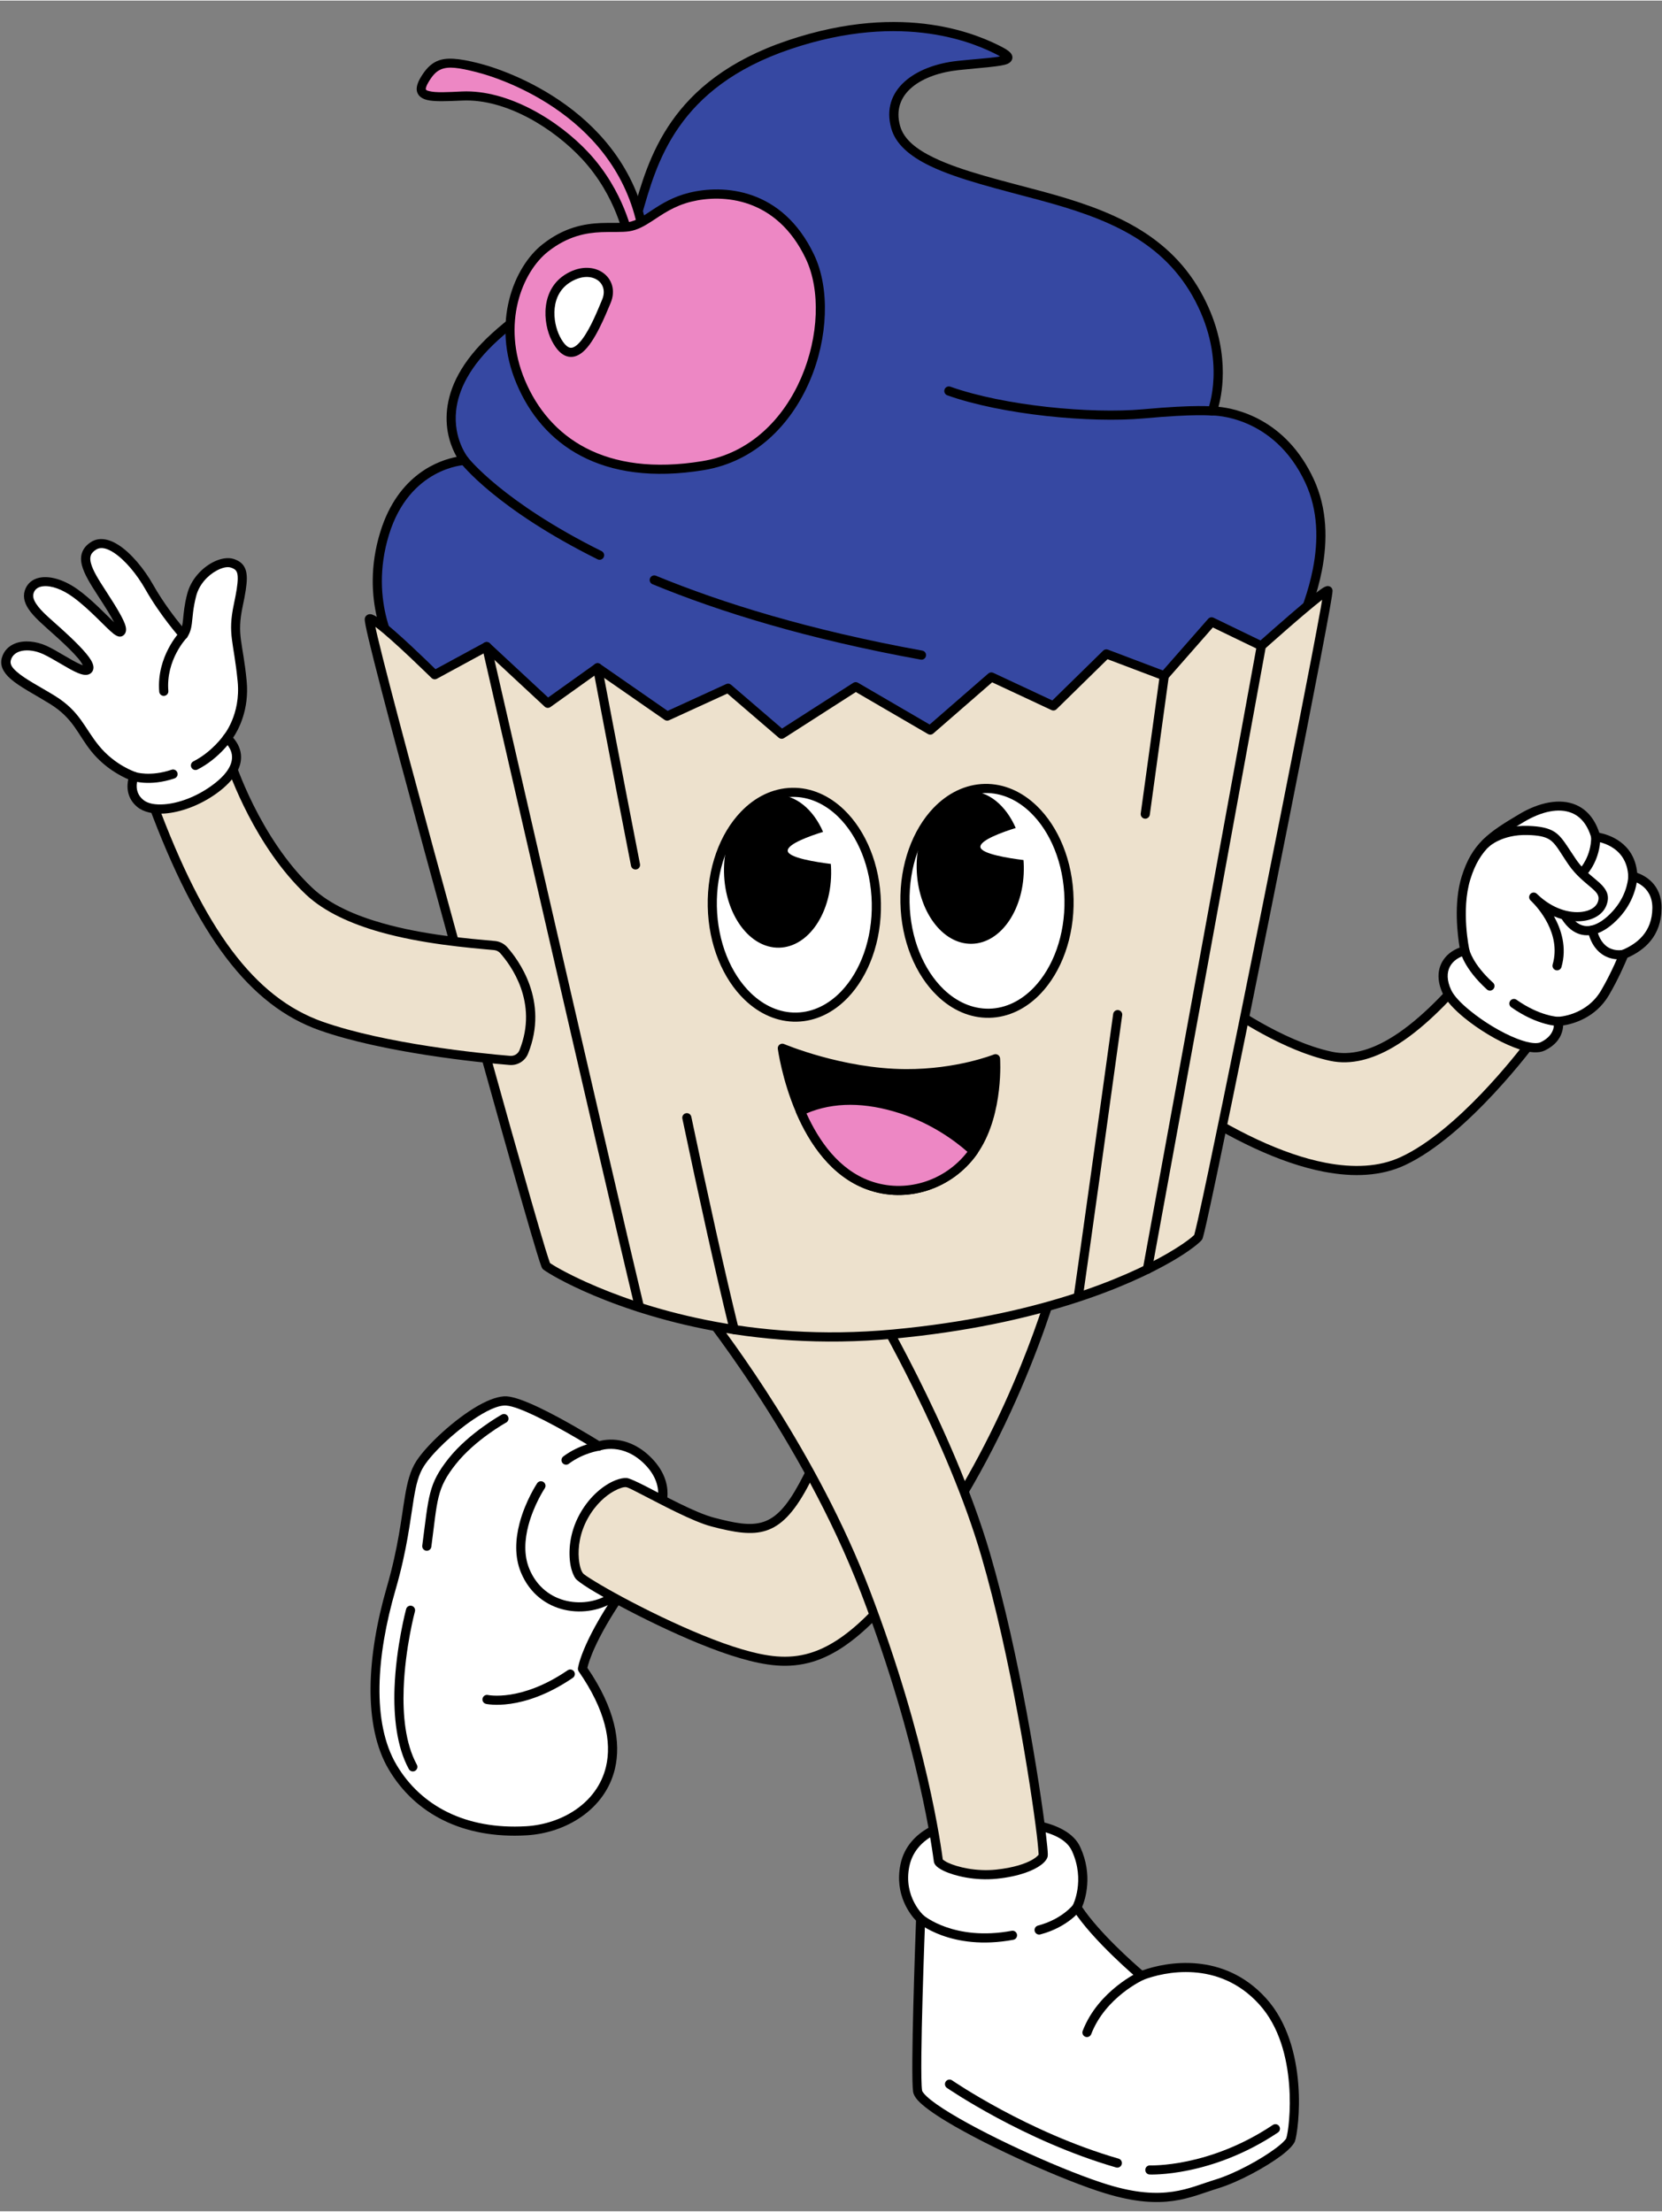 <?xml version="1.0" encoding="UTF-8" standalone="no"?><svg xmlns="http://www.w3.org/2000/svg" xmlns:xlink="http://www.w3.org/1999/xlink" fill="#000000" height="507" preserveAspectRatio="xMidYMid meet" version="1" viewBox="-0.3 -4.9 381.2 507.0" width="381" zoomAndPan="magnify"><rect x="-0.3" y="-4.9" width="381.2" height="507.0" fill="#808080" stroke="none"/><g id="change1_1"><path clip-rule="evenodd" d="M217.52,413.37c0,0-8.68,1.64-10.28,9.4 c-1.58,7.66,3.61,12.27,3.61,12.27s-1.35,35.08-0.7,39.53c0.65,4.45,30.06,18.37,43.35,22.43s18.89,0.8,25.35-1.18 c6.46-1.98,16.09-7.9,16.87-10.14c0.77-2.23,3.24-21.11-6.46-31.77c-9.7-10.66-22.8-7.77-27.77-5.83c0,0-10.33-8.67-14.79-15.66 c0,0,3.18-6.06-0.18-13.4C243.15,411.69,226.18,412.39,217.52,413.37z" fill="#ffffff" fill-rule="evenodd"/></g><g id="change2_1"><path clip-rule="evenodd" d="M217.68,414.41L217.68,414.41c-0.61,0.12-8,1.76-9.41,8.58 c-1.45,7.03,3.28,11.27,3.28,11.27c0.24,0.21,0.36,0.51,0.35,0.82c0,0-1.36,34.91-0.71,39.33c0.02,0.13,0.11,0.27,0.23,0.44 c0.2,0.28,0.49,0.59,0.84,0.92c1.2,1.12,3.15,2.47,5.57,3.93c9.64,5.84,26.73,13.46,35.97,16.29c12.97,3.97,18.43,0.75,24.74-1.18 c4.42-1.36,10.36-4.6,13.78-7.17c0.84-0.63,1.52-1.21,1.98-1.72c0.21-0.23,0.37-0.42,0.43-0.59c0.37-1.08,1.13-6.18,0.64-12.3 c-0.48-6.12-2.2-13.27-6.89-18.42c-9.3-10.22-21.85-7.42-26.61-5.56c-0.36,0.14-0.76,0.07-1.06-0.17c0,0-10.48-8.81-15-15.9 c-0.2-0.32-0.22-0.72-0.05-1.05c0,0,2.93-5.65-0.2-12.47c-1.23-2.67-4.5-4.07-8.42-4.85C230.82,413.35,222.79,413.83,217.68,414.41z M217.4,412.33c5.28-0.6,13.6-1.08,20.16,0.22c4.68,0.93,8.45,2.83,9.91,6.03c2.96,6.45,1.15,11.99,0.42,13.74 c3.95,5.91,11.82,12.85,13.81,14.56c5.56-2,18.59-4.39,28.34,6.32c5.01,5.51,6.91,13.13,7.43,19.67c0.52,6.54-0.35,12-0.75,13.15 c-0.27,0.77-1.39,1.99-3.12,3.29c-3.58,2.69-9.8,6.08-14.42,7.5c-6.62,2.03-12.35,5.34-25.97,1.18 c-9.37-2.86-26.68-10.59-36.45-16.5c-3.02-1.83-5.34-3.51-6.53-4.81c-0.67-0.74-1.02-1.42-1.1-1.97c-0.61-4.17,0.52-35.1,0.67-39.26 c-1.23-1.28-5.01-5.92-3.57-12.9c1.74-8.42,11.11-10.22,11.11-10.22C217.35,412.34,217.38,412.33,217.4,412.33z" fill-rule="evenodd"/></g><g id="change2_2"><path clip-rule="evenodd" d="M261.05,447.13c0.53-0.24,1.15-0.01,1.39,0.52c0.24,0.53,0.01,1.15-0.52,1.39 c0,0-8.65,3.92-11.94,12.44c-0.21,0.54-0.82,0.81-1.35,0.6c-0.54-0.21-0.81-0.82-0.6-1.36 C251.61,451.42,261.05,447.13,261.05,447.13z" fill-rule="evenodd"/></g><g id="change2_3"><path clip-rule="evenodd" d="M216.89,473.81c-0.48-0.33-0.6-0.98-0.27-1.46c0.33-0.48,0.98-0.6,1.46-0.27 c0,0,17.32,11.93,38.18,17.95c0.56,0.16,0.88,0.74,0.72,1.3c-0.16,0.56-0.74,0.88-1.3,0.72 C234.49,485.93,216.89,473.81,216.89,473.81z" fill-rule="evenodd"/></g><g id="change2_4"><path clip-rule="evenodd" d="M263.39,493.67c-0.58-0.02-1.03-0.51-1-1.09c0.02-0.58,0.51-1.03,1.09-1 c0,0,13.48,0.55,28.17-9.28c0.48-0.32,1.13-0.19,1.45,0.29c0.32,0.48,0.19,1.13-0.29,1.45C277.48,494.3,263.39,493.67,263.39,493.67 z" fill-rule="evenodd"/></g><g id="change2_5"><path clip-rule="evenodd" d="M245.86,431.79c0.35-0.46,1-0.56,1.47-0.21c0.46,0.35,0.56,1,0.21,1.47 c0,0-2.89,3.9-9.24,5.56c-0.56,0.15-1.13-0.19-1.28-0.75c-0.15-0.56,0.19-1.13,0.75-1.28C243.3,435.13,245.86,431.79,245.86,431.79z" fill-rule="evenodd"/></g><g id="change2_6"><path clip-rule="evenodd" d="M210.16,435.83c-0.44-0.38-0.48-1.04-0.11-1.48c0.38-0.44,1.04-0.48,1.48-0.11 c0,0,7.02,5.99,20.21,3.54c0.57-0.11,1.12,0.27,1.22,0.84c0.1,0.57-0.27,1.12-0.84,1.22C217.77,442.51,210.16,435.83,210.16,435.83z" fill-rule="evenodd"/></g><g id="change1_2"><path clip-rule="evenodd" d="M150.72,341.76c0,0,3.4-5.69-2.23-11.54 c-5.63-5.85-11.49-3.6-11.49-3.6s-15.92-10-21.13-10.35c-5.21-0.35-16.45,9.17-19.8,14.34c-3.35,5.17-2.19,13.25-6.67,28.69 c-4.48,15.44-5.47,31.1,0.33,40.92c5.8,9.82,16.46,15.45,30.69,14.62c14.23-0.83,28.74-14.33,12.88-37.14c0,0,0.7-5.35,8.54-16.86 C149.67,349.33,150.72,341.76,150.72,341.76z" fill="#ffffff" fill-rule="evenodd"/></g><g id="change2_7"><path clip-rule="evenodd" d="M149.82,341.22c0,0,2.94-5.06-2.08-10.27c-5.09-5.29-10.36-3.35-10.36-3.35 c-0.31,0.12-0.65,0.09-0.93-0.09c0,0-7.74-4.86-14.16-7.9c-2.62-1.24-5.01-2.19-6.49-2.29c-1.93-0.13-4.71,1.28-7.6,3.23 c-4.56,3.08-9.29,7.61-11.25,10.63c-1.27,1.96-1.83,4.37-2.35,7.49c-0.82,4.95-1.49,11.61-4.19,20.93 c-4.39,15.13-5.46,30.47,0.22,40.09c5.61,9.5,15.95,14.91,29.72,14.11c8.09-0.47,16.32-5.21,18.34-13.65 c1.36-5.71-0.14-13.05-6.25-21.85c-0.15-0.21-0.21-0.48-0.18-0.74c0,0,0.67-5.51,8.71-17.31c7.66-11.25,8.71-18.63,8.71-18.63 C149.7,341.48,149.75,341.34,149.82,341.22z M151.73,342.11L151.73,342.11c-0.23,1.3-1.77,8.66-9.02,19.32 c-6.46,9.5-7.98,14.67-8.29,16.04c6.36,9.29,7.76,17.1,6.32,23.16c-2.23,9.35-11.28,14.73-20.25,15.25 c-14.68,0.86-25.67-5-31.65-15.14c-5.92-10.02-5-25.99-0.43-41.74c2.67-9.21,3.32-15.79,4.14-20.69c0.57-3.45,1.25-6.11,2.66-8.28 c2.41-3.71,8.77-9.63,14.22-12.72c2.49-1.41,4.82-2.22,6.53-2.1c1.65,0.11,4.32,1.11,7.24,2.49c5.63,2.67,12.27,6.72,13.96,7.77 c1.65-0.44,6.98-1.31,12.1,4.01C154.85,335.31,152.31,341,151.73,342.11z" fill-rule="evenodd"/></g><g id="change2_8"><path clip-rule="evenodd" d="M136.86,325.59c0.57-0.08,1.1,0.32,1.18,0.89c0.08,0.57-0.32,1.1-0.89,1.18 c0,0-3.66,0.51-6.99,3.01c-0.46,0.35-1.12,0.25-1.47-0.21c-0.35-0.46-0.25-1.12,0.21-1.47 C132.68,326.15,136.86,325.59,136.86,325.59z" fill-rule="evenodd"/></g><g id="change2_9"><path clip-rule="evenodd" d="M122.9,335.14c0.32-0.48,0.97-0.61,1.45-0.29c0.48,0.32,0.61,0.97,0.29,1.45 c0,0-2.5,3.75-3.76,8.56c-0.81,3.12-1.11,6.69,0.24,9.94c3.49,8.39,13.17,9.32,18.69,5.47c0.47-0.33,1.13-0.22,1.46,0.26 c0.33,0.47,0.22,1.13-0.26,1.46c-6.44,4.51-17.75,3.42-21.82-6.38c-1.53-3.69-1.25-7.74-0.33-11.27 C120.2,339.17,122.9,335.14,122.9,335.14z" fill-rule="evenodd"/></g><g id="change2_10"><path clip-rule="evenodd" d="M114.78,319.39c0.51-0.28,1.14-0.1,1.42,0.41c0.28,0.51,0.1,1.14-0.41,1.42 c0,0-7.09,3.91-11.55,9.54c-4.46,5.63-4.18,8.15-5.61,18.95c-0.08,0.57-0.6,0.98-1.18,0.9c-0.57-0.08-0.98-0.6-0.9-1.18 c1.51-11.41,1.34-14.04,6.04-19.98C107.31,323.53,114.78,319.39,114.78,319.39z" fill-rule="evenodd"/></g><g id="change2_11"><path clip-rule="evenodd" d="M92.85,363.99c0.15-0.56,0.73-0.89,1.28-0.74c0.56,0.15,0.89,0.73,0.74,1.28 c0,0-2.24,8.31-2.58,17.63c-0.22,6.11,0.36,12.66,3.02,17.52c0.28,0.51,0.09,1.14-0.42,1.42s-1.14,0.09-1.42-0.42 c-2.82-5.17-3.51-12.12-3.28-18.61C90.55,372.52,92.85,363.99,92.85,363.99z" fill-rule="evenodd"/></g><g id="change2_12"><path clip-rule="evenodd" d="M111.17,385.74c-0.56-0.13-0.92-0.69-0.79-1.25c0.13-0.56,0.69-0.92,1.25-0.79 c0,0,7.6,1.63,18.27-5.67c0.48-0.33,1.13-0.2,1.46,0.27c0.33,0.48,0.2,1.13-0.27,1.46C119.48,387.68,111.17,385.74,111.17,385.74z" fill-rule="evenodd"/></g><g id="change3_1"><path clip-rule="evenodd" d="M143.37,334.98c-1.67-0.16-6.56,1.91-9.79,7.73 c-3.23,5.82-2.35,11.91-1.03,13.67c1.32,1.77,23.05,13.79,37.18,17.88c14.13,4.09,24.47,2.86,45.08-27.72 c20.62-30.58,28.28-62.65,28.28-62.65l-40.02,9.91c0,0-13.19,30.91-19.17,41.93s-10.63,10.97-20.74,8.32 C157.03,342.43,145.05,335.15,143.37,334.98z" fill="#ede1cd" fill-rule="evenodd"/></g><g id="change2_13"><path clip-rule="evenodd" d="M143.27,336.03c-0.55-0.05-1.5,0.24-2.64,0.85c-1.95,1.05-4.32,3.07-6.13,6.34 c-1.82,3.28-2.26,6.65-2.04,9.17c0.13,1.54,0.48,2.76,0.93,3.36c0.24,0.32,1.23,0.96,2.73,1.88c6.64,4.08,22.69,12.37,33.91,15.63 c5.44,1.58,10.3,2.37,15.44,0.82c7.87-2.37,16.32-10.09,28.48-28.12c17.72-26.28,25.82-53.67,27.7-60.63l-37.81,9.36 c-1.7,3.96-13.45,31.3-19.01,41.53c-3.17,5.84-6.05,8.69-9.42,9.78c-3.33,1.08-7.2,0.44-12.51-0.95 c-4.35-1.14-11.61-5.08-16.16-7.41C145,336.74,143.73,336.07,143.27,336.03z M143.47,333.94c0.55,0.05,2.13,0.76,4.23,1.83 c4.43,2.27,11.49,6.14,15.73,7.25c4.81,1.26,8.31,1.97,11.33,0.99c2.98-0.97,5.41-3.61,8.23-8.79 c5.97-10.99,19.13-41.84,19.13-41.84c0.13-0.3,0.39-0.53,0.71-0.61l40.02-9.91c0.35-0.09,0.73,0.02,0.99,0.27 c0.26,0.26,0.37,0.63,0.28,0.99c0,0-7.7,32.25-28.43,63c-12.58,18.66-21.47,26.51-29.61,28.96c-5.54,1.66-10.77,0.88-16.63-0.82 c-11.39-3.3-27.68-11.71-34.42-15.85c-1.85-1.14-3.02-2.02-3.31-2.41c-0.46-0.62-0.91-1.69-1.16-3.07 c-0.54-2.94-0.29-7.41,2.12-11.74c2.41-4.34,5.7-6.71,8.06-7.69C141.89,334.03,142.86,333.88,143.47,333.94z" fill-rule="evenodd"/></g><g id="change3_2"><path clip-rule="evenodd" d="M159.73,293.85c0,0,24.68,30.12,38.47,66.18 c13.58,35.5,16.53,60.45,16.72,61.71c0.19,1.26,6.57,3.75,13.3,3.06c7.1-0.73,10.38-3.05,10.74-4.26c0.36-1.2-4.78-40.23-13.19-69 c-8.41-28.77-27.05-59.83-27.05-59.83L159.73,293.85z" fill="#ede1cd" fill-rule="evenodd"/></g><g id="change2_14"><path clip-rule="evenodd" d="M215.94,421.43c0.14,0.11,0.63,0.47,1.12,0.7c2.25,1.07,6.57,2.08,11.06,1.62 c4.05-0.42,6.8-1.36,8.42-2.31c0.48-0.28,0.85-0.56,1.11-0.82c0.12-0.12,0.22-0.22,0.28-0.32c-0.02-0.35-0.16-2.27-0.43-4.52 c-1.4-11.5-6.02-41-12.73-63.96c-7.73-26.43-24.12-54.8-26.62-59.04l-36.33,1.99c5.23,6.69,25.39,33.55,37.36,64.87 C212.44,394.34,215.6,418.99,215.94,421.43z M159.67,292.8l38.99-2.14c0.39-0.02,0.76,0.17,0.96,0.51c0,0,18.71,31.19,27.16,60.08 c6.75,23.08,11.4,52.73,12.8,64.29c0.29,2.36,0.44,3.98,0.45,4.66c0,0.33-0.03,0.55-0.06,0.64c-0.15,0.5-0.61,1.18-1.52,1.85 c-1.62,1.21-4.87,2.61-10.12,3.15c-4.94,0.51-9.7-0.63-12.17-1.81c-0.88-0.42-1.5-0.86-1.83-1.24c-0.27-0.31-0.4-0.63-0.44-0.9 c-0.19-1.25-3.14-26.12-16.67-61.49c-13.73-35.9-38.3-65.89-38.3-65.89c-0.25-0.3-0.31-0.72-0.15-1.08 C158.93,293.06,159.28,292.82,159.67,292.8z" fill-rule="evenodd"/></g><g id="change3_3"><path clip-rule="evenodd" d="M280.37,225.33c0,0,12.84,9.39,24.65,11.89 c11.47,2.43,23.35-9.9,30.82-18.47c7.43-8.53,15.21,15.05,15.21,15.05s-15.34,20.87-29.64,27.48c-12.84,5.93-31.7-1.14-50.24-13.37 C252.62,235.66,280.37,225.33,280.37,225.33z" fill="#ede1cd" fill-rule="evenodd"/></g><g id="change2_15"><path clip-rule="evenodd" d="M280.22,226.51c-1.65,0.67-6.97,2.96-10.71,6.3c-2.07,1.84-3.69,3.99-3.68,6.4 c0.01,2.45,1.7,5.04,5.91,7.82c11,7.26,22.1,12.69,31.97,14.6c6.42,1.24,12.3,0.99,17.25-1.3c12.9-5.96,26.64-23.7,28.91-26.71 c-0.66-1.88-3.11-8.5-6.3-12.61c-1.32-1.7-2.71-3-4.22-3.06c-0.91-0.04-1.8,0.44-2.72,1.5c-4.55,5.22-10.72,11.8-17.43,15.71 c-4.65,2.7-9.56,4.13-14.4,3.1C294.15,235.99,282.67,228.22,280.22,226.51z M280.99,224.48c0,0,12.63,9.25,24.25,11.71 c4.34,0.92,8.74-0.44,12.91-2.86c6.52-3.79,12.49-10.2,16.91-15.27c1.36-1.56,2.76-2.19,4.11-2.22c1.33-0.03,2.66,0.55,3.91,1.59 c4.99,4.14,8.97,16.04,8.97,16.04c0.11,0.32,0.05,0.68-0.15,0.95c0,0-15.56,21.11-30.05,27.81c-5.32,2.46-11.63,2.79-18.53,1.46 c-10.1-1.95-21.48-7.48-32.73-14.91c-5.06-3.34-6.85-6.63-6.85-9.56c-0.01-2.97,1.84-5.7,4.39-7.97c4.75-4.23,11.89-6.89,11.89-6.89 C280.33,224.22,280.7,224.27,280.99,224.48z" fill-rule="evenodd"/></g><g id="change1_3"><path clip-rule="evenodd" d="M357.1,229.22c0,0,0.88,3.59-3.56,5.74 c-4.45,2.14-19.43-7.23-21.91-12.42c-2.48-5.19,0.35-8.62,4.06-9.51c0,0-2.02-9.38,0.26-16.71c2.28-7.33,6-9.73,12.85-13.79 c6.86-4.06,14.47-4.17,16.91,4.36c0,0,8.17,0.75,8.5,9.06c0,0,5.57,1.11,5.54,7.26c-0.04,6.15-3.9,9.06-7.59,10.62 c0,0-1.83,4.56-4.32,8.82C364.12,228.98,357.1,229.22,357.1,229.22z" fill="#ffffff" fill-rule="evenodd"/></g><g id="change2_16"><path clip-rule="evenodd" d="M357.07,228.17c0,0,6.45-0.23,9.86-6.05c2.46-4.19,4.25-8.68,4.25-8.68 c0.1-0.26,0.31-0.47,0.56-0.58c3.36-1.42,6.91-4.05,6.95-9.66c0.03-5.25-4.69-6.23-4.69-6.23c-0.47-0.1-0.82-0.5-0.84-0.99 c-0.3-7.39-7.55-8.06-7.55-8.06c-0.43-0.04-0.79-0.34-0.91-0.76c-0.87-3.04-2.43-4.87-4.43-5.72c-3.11-1.31-7.14-0.28-10.94,1.97 c-6.58,3.9-10.2,6.16-12.38,13.2c-2.21,7.1-0.24,16.17-0.24,16.17c0.12,0.55-0.23,1.1-0.78,1.24c-1.56,0.38-2.95,1.26-3.67,2.62 c-0.73,1.38-0.74,3.21,0.31,5.42c0.65,1.36,2.23,3,4.24,4.64c3.14,2.58,7.32,5.13,10.88,6.5c1.45,0.56,2.79,0.92,3.89,0.99 c0.59,0.03,1.1-0.01,1.5-0.2c3.59-1.73,3-4.54,3-4.54c-0.08-0.31-0.01-0.63,0.18-0.88C356.46,228.33,356.75,228.18,357.07,228.17z M358.22,230.15c-0.02,0.62-0.15,1.44-0.56,2.31c-0.55,1.16-1.6,2.45-3.67,3.44c-0.67,0.32-1.53,0.46-2.53,0.4 c-1.28-0.08-2.84-0.48-4.52-1.13c-3.75-1.44-8.15-4.12-11.45-6.83c-2.29-1.88-4.06-3.81-4.8-5.36c-1.43-2.98-1.26-5.46-0.27-7.31 c0.85-1.59,2.33-2.75,4.07-3.38c-0.44-2.62-1.45-10.15,0.46-16.29c2.37-7.62,6.19-10.15,13.32-14.38c4.43-2.62,9.18-3.63,12.82-2.09 c2.36,0.99,4.31,3.02,5.43,6.43c2.08,0.41,8.01,2.17,8.69,9.19c1.71,0.6,5.62,2.57,5.59,8.07c-0.04,6.47-3.94,9.66-7.83,11.4 c-0.51,1.22-2.13,4.99-4.23,8.56C365.66,228.44,360.46,229.8,358.22,230.15z" fill-rule="evenodd"/></g><g id="change2_17"><path clip-rule="evenodd" d="M373.16,195.95c0-0.58,0.47-1.05,1.05-1.04c0.58,0,1.05,0.48,1.04,1.05 c0,0,0,4.5-3.6,8.81c-1.52,1.81-3.38,3.38-5.3,4.15c-1.41,0.57-2.86,0.72-4.26,0.31c-1.46-0.43-2.89-1.48-4.15-3.43 c-0.31-0.49-0.17-1.13,0.31-1.45c0.49-0.31,1.14-0.17,1.45,0.31c0.92,1.42,1.92,2.24,2.98,2.55c1.21,0.36,2.46,0.05,3.66-0.6 c1.35-0.73,2.62-1.89,3.7-3.19C373.12,199.75,373.16,195.95,373.16,195.95z" fill-rule="evenodd"/></g><g id="change2_18"><path clip-rule="evenodd" d="M371.91,212.81c0.56-0.14,1.13,0.21,1.27,0.77c0.14,0.56-0.21,1.13-0.77,1.27 c0,0-2.4,0.6-4.74-0.71c-1.5-0.84-3.02-2.45-3.78-5.61c-0.14-0.56,0.21-1.13,0.77-1.26c0.56-0.14,1.13,0.21,1.26,0.77 c0.57,2.38,1.64,3.64,2.76,4.27C370.28,213.2,371.91,212.81,371.91,212.81z" fill-rule="evenodd"/></g><g id="change2_19"><path clip-rule="evenodd" d="M356.12,205.11c1.69,3.04,3.01,7.15,1.72,11.64c-0.16,0.56-0.74,0.88-1.3,0.72 c-0.55-0.16-0.88-0.74-0.72-1.3c2.04-7.1-3.44-13.09-4.77-14.41c-0.1-0.09-0.19-0.18-0.28-0.27c-0.01-0.01-0.02-0.02-0.03-0.03 c-0.41-0.4-0.42-1.05-0.03-1.47c0.39-0.41,1.04-0.44,1.47-0.05c0,0,0.01,0.01,0.03,0.03c0.03,0.03,0.09,0.09,0.18,0.17 c3.37,3.22,7.27,4.34,10.19,3.95c1.71-0.23,3.08-0.96,3.57-2.18c0.57-1.41-0.16-2.2-1.24-3.16c-1.51-1.34-3.66-2.87-5.48-5.53 c-1.06-1.55-1.8-2.79-2.5-3.79c-0.61-0.86-1.16-1.51-1.92-1.97c-1.06-0.64-2.48-0.91-4.84-0.99c-6.02-0.2-9.02,2.73-9.02,2.73 c-0.41,0.41-1.07,0.41-1.48,0c-0.41-0.41-0.41-1.07,0-1.48c0,0,3.49-3.58,10.58-3.34c2.86,0.1,4.58,0.51,5.86,1.29 c1.86,1.13,2.81,3.09,5.06,6.37c2.07,3.03,4.63,4.49,6.01,5.99c1.22,1.33,1.73,2.68,0.93,4.67c-0.74,1.83-2.66,3.13-5.23,3.47 C360.88,206.43,358.52,206.13,356.12,205.11z" fill-rule="evenodd"/></g><g id="change2_20"><path clip-rule="evenodd" d="M363.7,195.49c-0.39,0.42-1.06,0.44-1.48,0.05c-0.42-0.39-0.44-1.06-0.05-1.48 c0,0,2.5-2.71,2.49-7.17c0-0.58,0.47-1.05,1.04-1.05c0.58,0,1.05,0.47,1.05,1.04C366.77,192.26,363.7,195.49,363.7,195.49z" fill-rule="evenodd"/></g><g id="change2_21"><path clip-rule="evenodd" d="M334.66,213.23c-0.12-0.57,0.25-1.12,0.82-1.24c0.57-0.12,1.12,0.25,1.24,0.82 c0,0,0.73,3.25,5.42,7.52c0.43,0.39,0.46,1.05,0.07,1.48c-0.39,0.43-1.05,0.46-1.48,0.07C335.38,217.01,334.66,213.23,334.66,213.23 z" fill-rule="evenodd"/></g><g id="change2_22"><path clip-rule="evenodd" d="M357.12,228.17c0.58,0.01,1.04,0.48,1.03,1.06c-0.01,0.58-0.48,1.04-1.06,1.04 c0,0-4.69-0.02-10.76-4.3c-0.47-0.33-0.59-0.99-0.25-1.46c0.33-0.47,0.99-0.59,1.46-0.25C352.96,228.08,357.12,228.17,357.12,228.17 z" fill-rule="evenodd"/></g><g id="change4_1"><path clip-rule="evenodd" d="M90.65,145.1c0,0-7.72-11.58-2.73-27.81 c4.99-16.23,18.31-16.72,18.31-16.72s-10.35-12.62,7.02-28.38c14.28-12.96,29.19-16.04,32.64-28.15 c3.45-12.12,8.12-29.79,34.79-38.79c26.67-9,43.58-1.04,48.38,1.45c4.81,2.49-0.6,2.37-9.59,3.31c-8.99,0.95-16.68,5.88-14.33,14.18 c2.35,8.3,17.98,11.56,33.38,15.72c15.4,4.16,28.88,9.45,36.31,23.74c7.43,14.29,2.92,25.6,2.92,25.6s14.73-0.25,22.3,16.06 c7.57,16.3-3.21,36.32-8.66,45.4c-5.45,9.08-80.89,47.8-80.89,47.8S103.29,187.35,90.65,145.1z" fill="#3648a2" fill-rule="evenodd"/></g><g id="change2_23"><path clip-rule="evenodd" d="M229.07,7.89c-0.15-0.1-0.32-0.19-0.49-0.28c-4.72-2.45-21.35-10.23-47.57-1.38 c-26.17,8.83-30.72,26.2-34.11,38.09c-1.8,6.3-6.52,10.29-12.69,14.35c-5.91,3.88-13.16,7.86-20.25,14.29 c-6.68,6.07-9.14,11.62-9.64,16.14c-0.72,6.56,2.72,10.8,2.72,10.8c0.25,0.31,0.31,0.73,0.15,1.09c-0.16,0.36-0.52,0.6-0.92,0.62 c0,0-12.6,0.55-17.35,15.98c-4.83,15.71,2.6,26.92,2.6,26.92c0.06,0.09,0.1,0.18,0.13,0.28c3.72,12.43,15.85,22.06,30.92,29.52 c34.11,16.9,83.38,22.6,87.73,23.08c3.43-1.77,37.87-19.54,60.68-33.29c6.15-3.7,11.45-7.11,15.05-9.84 c2.27-1.71,3.85-3.11,4.47-4.13c3.22-5.37,8.35-14.63,10.32-24.65c1.29-6.56,1.22-13.45-1.71-19.77 c-7.26-15.63-21.34-15.45-21.34-15.45c-0.35,0.01-0.68-0.16-0.88-0.45c-0.2-0.29-0.24-0.66-0.11-0.98c0,0,4.3-10.92-2.88-24.73 c-7.28-14.01-20.54-19.13-35.65-23.21c-9.31-2.52-18.7-4.71-25.24-7.87c-4.65-2.24-7.87-5.01-8.88-8.58 c-2.53-8.95,5.53-14.49,15.23-15.51c3.58-0.38,6.6-0.58,8.61-0.85C228.36,8.05,228.74,7.97,229.07,7.89z M89.69,145.55L89.69,145.55 c-0.87-1.38-7.6-12.87-2.77-28.57c4.1-13.32,13.6-16.49,17.53-17.23c-1.13-1.98-2.76-5.82-2.21-10.88 c0.53-4.87,3.1-10.92,10.31-17.46c7.19-6.52,14.53-10.56,20.51-14.49c5.71-3.75,10.17-7.35,11.83-13.17 c3.52-12.34,8.29-30.33,35.46-39.5c27.12-9.15,44.31-1.02,49.2,1.51c1.18,0.61,1.83,1.15,2.09,1.54c0.3,0.45,0.32,0.87,0.21,1.24 c-0.11,0.38-0.42,0.79-1.08,1.08c-1.42,0.61-5.63,0.84-11.18,1.42c-8.29,0.87-15.6,5.2-13.43,12.85c0.87,3.07,3.77,5.33,7.78,7.26 c6.44,3.11,15.7,5.25,24.87,7.73c15.7,4.24,29.39,9.7,36.96,24.27c6.13,11.79,4.36,21.63,3.4,25.11 c3.99,0.39,15.41,2.73,21.84,16.58c3.12,6.73,3.24,14.07,1.87,21.05c-2.02,10.29-7.27,19.81-10.58,25.33 c-0.53,0.88-1.66,2.04-3.3,3.39c-3.57,2.93-9.66,6.91-16.93,11.29c-24.07,14.51-61.08,33.5-61.08,33.5 c-0.18,0.09-0.38,0.13-0.59,0.11c0,0-52.75-5.48-88.75-23.32C106.04,168.48,93.6,158.4,89.69,145.55z" fill-rule="evenodd"/></g><g id="change2_24"><path clip-rule="evenodd" d="M277.89,88.2c0.57,0.07,0.98,0.6,0.91,1.17c-0.07,0.57-0.6,0.98-1.17,0.91 c0,0-3.65-0.45-15.54,0.64c-12.18,1.11-32.52-0.81-45.11-5.29c-0.54-0.19-0.83-0.79-0.64-1.34c0.19-0.54,0.79-0.83,1.34-0.64 c12.34,4.39,32.28,6.27,44.22,5.18C274.13,87.71,277.89,88.2,277.89,88.2z" fill-rule="evenodd"/></g><g id="change2_25"><path clip-rule="evenodd" d="M105.4,101.21c-0.35-0.46-0.27-1.12,0.19-1.47c0.46-0.35,1.12-0.27,1.47,0.19 c0,0,7.83,10.1,30.63,21.44c0.52,0.26,0.73,0.89,0.47,1.4c-0.26,0.52-0.89,0.73-1.4,0.47C113.39,111.62,105.4,101.21,105.4,101.21z" fill-rule="evenodd"/></g><g id="change2_26"><path clip-rule="evenodd" d="M149.36,128.95c-0.54-0.22-0.79-0.83-0.57-1.37c0.22-0.53,0.83-0.79,1.37-0.57 c15.21,6.27,35.19,12.47,61.08,17.17c0.57,0.1,0.95,0.65,0.84,1.22c-0.1,0.57-0.65,0.95-1.22,0.84 C184.79,141.51,164.68,135.27,149.36,128.95z" fill-rule="evenodd"/></g><g id="change5_1"><path clip-rule="evenodd" d="M143.91,49.72c0,0-1.73-10.15-9.94-19 c-6.71-7.24-17.99-14.21-28.29-13.74c-6.85,0.31-11.16,0.58-8.65-3.65c2.51-4.24,4.85-4.71,12.28-2.81 c8.34,2.12,35.25,12.39,38.3,40.73C150.68,79.59,143.91,49.72,143.91,49.72z" fill="#ed87c4" fill-rule="evenodd"/></g><g id="change2_27"><path clip-rule="evenodd" d="M147.26,58.71c-0.12-1.81-0.34-4.23-0.67-7.35 c-2.99-27.74-29.36-37.75-37.52-39.83c-4.12-1.05-6.54-1.42-8.33-0.61c-1.11,0.5-1.93,1.48-2.8,2.95c-0.25,0.42-0.42,0.78-0.51,1.1 c-0.06,0.23-0.11,0.4-0.03,0.54c0.12,0.2,0.39,0.27,0.72,0.35c1.55,0.41,4.23,0.24,7.52,0.09c10.59-0.48,22.21,6.64,29.11,14.08 c8.16,8.81,10.08,18.88,10.19,19.5l0,0C145.03,49.93,146.17,54.93,147.26,58.71z M142.88,49.9c0,0-1.7-9.86-9.67-18.46 c-6.52-7.04-17.46-13.86-27.47-13.41c-3.56,0.16-6.46,0.29-8.15-0.15c-1.26-0.33-1.98-0.98-2.23-1.86 c-0.21-0.75-0.05-1.81,0.78-3.22c1.14-1.92,2.28-3.13,3.74-3.79c2.07-0.94,4.91-0.73,9.7,0.49c8.52,2.17,35.97,12.68,39.09,41.63 c0.65,6.04,0.86,9.47,0.79,11.13c-0.03,0.63-0.1,1.06-0.19,1.31c-0.1,0.28-0.23,0.46-0.35,0.58c-0.26,0.26-0.56,0.36-0.86,0.35 c-0.26,0-0.6-0.1-0.91-0.43c-0.21-0.22-0.48-0.67-0.75-1.33c-1.35-3.31-3.51-12.79-3.51-12.79 C142.88,49.94,142.88,49.92,142.88,49.9z" fill-rule="evenodd"/></g><g id="change5_2"><path clip-rule="evenodd" d="M124.77,51.82c-6.24,4.9-11.31,17.3-5.63,30.77 c5.68,13.46,18.8,22.93,41.78,19.17C183.9,98,192.5,68.65,185.47,53.85c-7.04-14.8-20.03-15.47-27.44-13.65 c-7.03,1.72-9.91,6.14-14.17,6.79C139.6,47.63,132.73,45.58,124.77,51.82z" fill="#ed87c4" fill-rule="evenodd"/></g><g id="change2_28"><path clip-rule="evenodd" d="M125.42,52.65c-5.99,4.71-10.76,16.62-5.31,29.54 c5.52,13.09,18.31,22.2,40.64,18.54c11.11-1.82,18.73-9.85,22.74-19.19c4.02-9.36,4.44-20.06,1.03-27.24 c-6.73-14.16-19.15-14.83-26.24-13.09c-4.07,1-6.7,2.95-9.04,4.47c-1.75,1.14-3.37,2.05-5.22,2.33c-1.74,0.26-3.9,0.1-6.38,0.2 C134.14,48.36,129.97,49.08,125.42,52.65z M124.13,51c5-3.93,9.59-4.72,13.42-4.88c2.4-0.1,4.48,0.08,6.15-0.18 c1.99-0.3,3.64-1.52,5.63-2.83c2.22-1.46,4.8-3.04,8.45-3.94c7.73-1.9,21.3-1.22,28.64,14.22c3.63,7.63,3.27,19.01-1,28.96 c-4.28,9.97-12.46,18.49-24.32,20.44c-23.63,3.86-37.07-5.95-42.91-19.8C112.26,68.99,117.63,56.1,124.13,51z" fill-rule="evenodd"/></g><g id="change1_4"><path clip-rule="evenodd" d="M127.18,72.61c-1.89-3.7-2.52-10.82,3.07-14.01 c5.59-3.19,10.52,0.72,8.53,5.45C136.78,68.79,131.83,81.71,127.18,72.61z" fill="#ffffff" fill-rule="evenodd"/></g><g id="change2_29"><path clip-rule="evenodd" d="M128.11,72.14c0.5,0.99,1,1.68,1.51,2.12c0.35,0.31,0.7,0.47,1.05,0.47 c0.37,0,0.73-0.18,1.09-0.43c0.48-0.34,0.94-0.84,1.39-1.42c2.02-2.62,3.7-6.93,4.67-9.23c0.77-1.84,0.25-3.53-1.05-4.43 c-1.42-0.99-3.63-1.05-5.99,0.3C125.74,62.39,126.41,68.81,128.11,72.14z M126.25,73.09c-2.08-4.07-2.67-11.88,3.48-15.4 c3.23-1.85,6.28-1.55,8.23-0.2c2.06,1.43,3.01,4.07,1.79,6.97c-1.24,2.95-3.65,8.94-6.37,11.23c-1.19,1-2.45,1.38-3.71,0.97 C128.55,76.31,127.36,75.26,126.25,73.09z" fill-rule="evenodd"/></g><g id="change3_4"><path clip-rule="evenodd" d="M84.44,136.92c-1.05,0.97,39.39,147.24,40.55,148.36 c1.16,1.12,32.44,20.06,79.66,15.64c47.23-4.41,68.82-20.55,69.9-22.23c1.08-1.68,30.39-147.8,29.76-148.27 c-0.63-0.46-15.3,12.66-15.3,12.66l-11.39-5.51l-10.87,12.38l-13.28-5.02l-12.17,11.93l-14.22-6.65l-14.02,12.19l-17.09-9.96 l-16.99,10.9L166.7,152.8l-13.98,6.4l-15.97-11.08l-11.42,8.15l-14.01-13.02l-11.92,6.47C99.4,149.72,85.49,135.94,84.44,136.92z" fill="#ede1cd" fill-rule="evenodd"/></g><g id="change2_30"><path clip-rule="evenodd" d="M85.8,138.73c0.13,0.64,0.3,1.43,0.51,2.3c5.21,21.96,32.34,120.16,38.47,140.32 c0.49,1.61,0.93,2.89,1.06,3.27c0.69,0.51,3.58,2.24,8.37,4.4c12.47,5.63,37.53,13.91,70.34,10.85 c32.83-3.07,53.19-11.83,62.82-17.38c2.83-1.63,4.72-2.98,5.7-3.81c0.26-0.22,0.44-0.38,0.54-0.49c0.08-0.3,0.45-1.73,0.84-3.48 c4.61-20.51,24.3-118.64,28.17-140.25c0.13-0.72,0.24-1.38,0.33-1.94c-4.14,3.2-13.25,11.35-13.25,11.35 c-0.32,0.28-0.77,0.35-1.15,0.16l-10.67-5.16l-10.34,11.78c-0.29,0.33-0.75,0.44-1.16,0.29l-12.65-4.79l-11.69,11.46 c-0.31,0.31-0.78,0.39-1.18,0.2l-13.6-6.36l-13.5,11.74c-0.34,0.3-0.83,0.34-1.22,0.12L196,153.68l-16.45,10.55 c-0.39,0.25-0.9,0.22-1.25-0.09l-11.77-10.11l-13.37,6.12c-0.34,0.15-0.73,0.12-1.03-0.09l-15.36-10.66l-10.82,7.72 c-0.4,0.29-0.96,0.25-1.32-0.09l-13.46-12.51l-11.26,6.11c-0.41,0.22-0.91,0.15-1.24-0.18C98.66,150.47,89.87,141.75,85.8,138.73z M83.73,136.15c0.23-0.21,0.54-0.36,0.98-0.32c0.42,0.03,1.26,0.43,2.31,1.21c3.52,2.6,10.54,9.42,12.56,11.4l11.24-6.1 c0.39-0.22,0.88-0.15,1.21,0.15l13.39,12.44l10.73-7.66c0.36-0.26,0.84-0.26,1.21-0.01L152.83,158l13.43-6.15 c0.37-0.17,0.81-0.11,1.12,0.16l11.69,10.04l16.33-10.48c0.33-0.21,0.75-0.22,1.09-0.02l16.44,9.58l13.45-11.7 c0.31-0.27,0.76-0.33,1.13-0.16l13.56,6.34l11.65-11.42c0.29-0.29,0.72-0.38,1.1-0.23l12.6,4.77l10.39-11.84 c0.31-0.35,0.82-0.46,1.24-0.25l10.76,5.21c2.34-2.08,11.83-10.48,14.33-12.06c0.48-0.3,0.85-0.4,1.02-0.41 c0.33-0.02,0.56,0.09,0.74,0.21c0.11,0.08,0.43,0.32,0.44,0.89c0,0.32-0.23,1.84-0.68,4.36c-3.87,21.63-23.58,119.82-28.19,140.34 c-0.42,1.87-0.72,3.1-0.87,3.6c-0.08,0.27-0.16,0.42-0.21,0.49c-0.34,0.53-2.6,2.5-7,5.04c-9.76,5.63-30.39,14.54-63.67,17.66 c-33.31,3.11-58.74-5.31-71.4-11.02c-5.58-2.52-8.73-4.56-9.09-4.91c-0.06-0.06-0.21-0.23-0.34-0.56c-0.19-0.46-0.58-1.67-1.14-3.51 c-6.14-20.17-33.29-118.46-38.51-140.44c-0.62-2.61-0.92-4.22-0.89-4.59C83.4,136.49,83.61,136.26,83.73,136.15z" fill-rule="evenodd"/></g><g id="change2_31"><path clip-rule="evenodd" d="M265.71,149.82c0.08-0.57,0.61-0.97,1.18-0.9c0.57,0.08,0.97,0.61,0.89,1.18 c0,0-1.8,13.17-4.36,31.72c-0.08,0.57-0.61,0.98-1.18,0.9c-0.57-0.08-0.97-0.61-0.9-1.18C263.91,162.99,265.71,149.82,265.71,149.82 z" fill-rule="evenodd"/></g><g id="change2_32"><path clip-rule="evenodd" d="M255.02,227.51c0.08-0.57,0.61-0.97,1.18-0.89c0.57,0.08,0.97,0.61,0.89,1.18 c-1.82,13.13-3.62,26.16-5.2,37.48c-1.58,11.32-2.93,20.93-3.84,27.23c-0.08,0.57-0.61,0.97-1.19,0.89 c-0.57-0.08-0.97-0.61-0.89-1.19c0.91-6.29,2.26-15.9,3.84-27.22C251.4,253.67,253.2,240.64,255.02,227.51z" fill-rule="evenodd"/></g><g id="change2_33"><path clip-rule="evenodd" d="M287.98,142.9c0.1-0.57,0.65-0.95,1.22-0.84c0.57,0.1,0.95,0.65,0.84,1.22 L263.9,286.26c-0.1,0.57-0.65,0.95-1.22,0.84c-0.57-0.1-0.95-0.65-0.84-1.22L287.98,142.9z" fill-rule="evenodd"/></g><g id="change2_34"><path clip-rule="evenodd" d="M135.73,148.31c-0.11-0.57,0.27-1.12,0.84-1.23c0.57-0.11,1.12,0.27,1.22,0.84 c0,0,4.12,21.8,8.7,45.21c0.11,0.57-0.26,1.12-0.83,1.23c-0.57,0.11-1.12-0.26-1.23-0.83C139.85,170.12,135.73,148.31,135.73,148.31 z" fill-rule="evenodd"/></g><g id="change2_35"><path clip-rule="evenodd" d="M156.21,251.52c-0.12-0.57,0.24-1.12,0.81-1.24c0.57-0.12,1.12,0.24,1.24,0.81 c3.79,18.02,7.58,35.23,10.85,48.55c0.14,0.56-0.21,1.13-0.77,1.27c-0.56,0.14-1.13-0.21-1.27-0.77 C163.81,286.8,160.01,269.57,156.21,251.52z" fill-rule="evenodd"/></g><g id="change2_36"><path clip-rule="evenodd" d="M110.3,143.49c-0.13-0.56,0.22-1.13,0.79-1.26c0.56-0.13,1.13,0.22,1.26,0.79 c0,0,27.91,121.88,35.04,151.53c0.14,0.56-0.21,1.13-0.77,1.26c-0.56,0.14-1.13-0.21-1.26-0.77 C138.21,265.38,110.3,143.49,110.3,143.49z" fill-rule="evenodd"/></g><g id="change3_5"><path clip-rule="evenodd" d="M52.46,169.51c0,0,5.76,18.18,18.18,29.86 c10.39,9.77,32.41,11.53,42.5,12.44c0.78,0.07,1.5,0.43,2.04,0.99c2.49,2.79,9.3,11.83,4.67,23.37c-0.52,1.29-1.82,2.09-3.2,1.98 c-6.95-0.57-28.78-2.79-43.25-7.88c-15.94-5.6-27.7-21.45-38.71-51.13C22.17,145.41,52.46,169.51,52.46,169.51z" fill="#ede1cd" fill-rule="evenodd"/></g><g id="change2_37"><path clip-rule="evenodd" d="M51.56,170.14c-1.29-1-7.48-5.67-12.65-7.35c-1.15-0.37-2.23-0.6-3.2-0.57 c-0.79,0.03-1.48,0.22-1.98,0.72c-0.64,0.62-0.98,1.66-1.03,3.17c-0.09,2.72,0.78,6.79,2.96,12.68 c10.86,29.27,22.36,44.98,38.07,50.51c14.38,5.06,36.08,7.25,42.99,7.82c0.93,0.07,1.8-0.46,2.14-1.33 c4.4-10.99-2.09-19.59-4.48-22.28c-0.36-0.37-0.84-0.6-1.36-0.65c-6.1-0.55-16.53-1.42-26.15-4.14c-6.54-1.85-12.71-4.57-16.98-8.58 C58.28,189.19,52.39,172.61,51.56,170.14z M53.46,169.2c0,0,5.67,17.91,17.9,29.42c4.04,3.8,9.91,6.34,16.11,8.09 c9.48,2.69,19.76,3.53,25.77,4.07h0c1.03,0.1,1.99,0.56,2.71,1.32c0.01,0.01,0.01,0.01,0.02,0.02c2.61,2.92,9.7,12.39,4.86,24.46h0 c-0.69,1.72-2.41,2.78-4.26,2.63l0,0c-6.99-0.57-28.95-2.81-43.51-7.93c-16.15-5.68-28.18-21.67-39.34-51.75 c-2.32-6.26-3.19-10.59-3.09-13.48c0.08-2.22,0.72-3.69,1.66-4.6c1.62-1.58,4.31-1.62,7.29-0.64c6.09,1.98,13.55,7.9,13.55,7.9 C53.27,168.82,53.4,169,53.46,169.2z" fill-rule="evenodd"/></g><g id="change1_5"><path clip-rule="evenodd" d="M30.42,173.04c0,0-1.59,3.68,1.49,6.19 c3.08,2.51,10.72,1.27,16.89-3.18c6.17-4.44,6.35-8.7,3.04-11.82c0,0,4.21-4.98,3.43-13.06c-0.89-9.16-2.34-10.55-0.89-17.43 c1.45-6.87,1.29-8.72-1.38-9.6c-2.68-0.88-8.02,2.27-9.32,7.26c-1.3,4.99-0.52,7.05-1.93,9.15c0,0-4.45-5.03-7.79-10.93 c-3.34-5.91-9.15-11.75-12.77-9.49c-3.46,2.16-1.56,5.63,1.86,10.85c3.89,5.95,5.08,8.36,4.27,8.91c-0.81,0.55-5.43-5.34-10.35-8.88 c-4.47-3.22-9.09-3.56-10.41-0.71c-1.42,3.08,2.6,6.13,6.46,9.61c3.86,3.49,8.05,7.61,6.85,8.63c-1.2,1.02-6.35-2.91-9.92-4.53 s-7.9-1.22-8.8,2.12c-0.9,3.33,4.96,5.86,10.58,9.34c5.62,3.48,6.56,7.18,9.81,11.19C25.43,171.44,30.42,173.04,30.42,173.04z" fill="#ffffff" fill-rule="evenodd"/></g><g id="change2_38"><path clip-rule="evenodd" d="M31.38,173.46c0,0-1.28,2.95,1.19,4.96c1.06,0.87,2.77,1.15,4.76,1.01 c3.3-0.23,7.33-1.69,10.85-4.23c3.31-2.38,4.8-4.63,4.74-6.71c-0.04-1.29-0.71-2.46-1.81-3.5c-0.41-0.38-0.44-1.01-0.08-1.44 c0,0,3.92-4.68,3.18-12.28c-0.9-9.32-2.35-10.75-0.87-17.74c0.56-2.66,0.88-4.53,0.89-5.88c0-0.78-0.08-1.34-0.36-1.75 c-0.25-0.37-0.67-0.58-1.21-0.76c-0.86-0.28-2.04,0.03-3.24,0.67c-2.02,1.08-4.04,3.17-4.73,5.86c-0.76,2.94-0.79,4.84-0.99,6.33 c-0.16,1.19-0.42,2.15-1.08,3.13c-0.18,0.27-0.48,0.44-0.8,0.46c-0.32,0.02-0.64-0.11-0.85-0.35c0,0-4.53-5.11-7.92-11.11 c-1.92-3.39-4.67-6.77-7.32-8.46c-1.45-0.92-2.84-1.37-3.98-0.66c-0.63,0.39-1.04,0.82-1.22,1.34c-0.19,0.53-0.15,1.12,0.03,1.79 c0.45,1.71,1.74,3.77,3.37,6.27c2.83,4.32,4.25,6.86,4.58,8.18c0.29,1.16-0.08,1.81-0.6,2.16c-0.25,0.17-0.55,0.26-0.93,0.2 c-0.29-0.04-0.71-0.23-1.21-0.61c-1.75-1.34-5.49-5.67-9.41-8.49c-2.43-1.75-4.89-2.62-6.75-2.43c-0.96,0.1-1.73,0.5-2.1,1.31 c-0.42,0.9-0.12,1.78,0.48,2.7c1.18,1.82,3.5,3.67,5.74,5.7c2.79,2.52,5.73,5.38,6.83,7.22c0.39,0.66,0.58,1.25,0.58,1.69 c0,0.54-0.2,0.98-0.58,1.3c-0.32,0.27-0.75,0.43-1.3,0.41c-0.47-0.01-1.08-0.18-1.78-0.47c-2.16-0.91-5.44-3.18-7.94-4.32 c-1.58-0.72-3.32-1-4.77-0.73c-1.23,0.24-2.25,0.91-2.59,2.16c-0.26,0.98,0.4,1.79,1.39,2.66c2,1.75,5.41,3.46,8.73,5.51 c5.76,3.56,6.74,7.32,10.08,11.42c3.68,4.52,8.38,6.04,8.38,6.04c0.28,0.09,0.51,0.3,0.63,0.56 C31.49,172.88,31.5,173.19,31.38,173.46z M18.72,147.52c-0.25-0.42-0.62-1.01-1.03-1.49c-0.31-0.36-0.65-0.74-1.02-1.14 c-1.27-1.34-2.84-2.82-4.37-4.19c-2.39-2.16-4.83-4.17-6.09-6.11c-1.04-1.59-1.34-3.16-0.62-4.72c0.69-1.48,2.03-2.33,3.79-2.51 c2.24-0.23,5.25,0.7,8.18,2.81c3.21,2.31,6.3,5.61,8.3,7.51c-0.69-1.37-1.9-3.35-3.71-6.11c-1.78-2.73-3.15-5.01-3.64-6.88 c-0.3-1.13-0.3-2.13,0.03-3.03c0.33-0.91,0.98-1.72,2.08-2.41c1.76-1.1,3.96-0.76,6.21,0.67c2.9,1.84,5.93,5.5,8.02,9.2 c2.28,4.04,5.1,7.66,6.6,9.49c0.12-0.49,0.18-1.03,0.24-1.64c0.15-1.44,0.28-3.25,0.95-5.81c0.86-3.3,3.31-5.87,5.78-7.19 c1.79-0.96,3.6-1.23,4.88-0.81c1.06,0.35,1.8,0.84,2.29,1.57c0.47,0.69,0.73,1.62,0.72,2.94c-0.01,1.45-0.33,3.46-0.94,6.31 c-1.43,6.75,0.03,8.12,0.9,17.11c0.65,6.65-1.92,11.31-3.1,13.06c1.14,1.3,1.77,2.75,1.82,4.29c0.08,2.57-1.52,5.53-5.61,8.48 c-3.87,2.79-8.31,4.36-11.93,4.62c-2.62,0.18-4.83-0.34-6.23-1.48c-2.57-2.1-2.42-4.88-2.1-6.37c-1.71-0.73-5.38-2.61-8.42-6.34 c-3.18-3.91-4.06-7.56-9.55-10.96c-3.43-2.12-6.94-3.9-9.01-5.72c-1.72-1.51-2.49-3.1-2.03-4.79c0.46-1.68,1.6-2.78,3.1-3.36 c2.01-0.77,4.73-0.53,7.15,0.56c2.49,1.13,5.75,3.39,7.89,4.29C18.41,147.42,18.57,147.48,18.72,147.52z" fill-rule="evenodd"/></g><g id="change2_39"><path clip-rule="evenodd" d="M50.97,163.64c0.33-0.48,0.98-0.6,1.46-0.27c0.48,0.33,0.6,0.98,0.27,1.46 c0,0-2.86,4.16-7.69,6.62c-0.51,0.26-1.15,0.06-1.41-0.46c-0.26-0.51-0.06-1.15,0.46-1.41C48.39,167.37,50.97,163.64,50.97,163.64z" fill-rule="evenodd"/></g><g id="change2_40"><path clip-rule="evenodd" d="M30.08,174.03c-0.55-0.19-0.84-0.78-0.65-1.33c0.19-0.55,0.78-0.84,1.33-0.65 c0,0,3.37,1.11,8.29-0.55c0.55-0.19,1.14,0.11,1.33,0.66c0.19,0.55-0.11,1.14-0.66,1.33C34,175.42,30.08,174.03,30.08,174.03z" fill-rule="evenodd"/></g><g id="change2_41"><path clip-rule="evenodd" d="M40.99,139.83c0.4-0.42,1.07-0.43,1.48-0.03c0.42,0.4,0.43,1.07,0.03,1.48 c0,0-4.78,4.97-4.19,12.15c0.05,0.58-0.38,1.08-0.96,1.13c-0.58,0.05-1.08-0.38-1.13-0.96C35.56,145.46,40.99,139.83,40.99,139.83z" fill-rule="evenodd"/></g><g id="change1_6"><path clip-rule="evenodd" d="M225.57,175.8c-10.38,0.21-18.58,11.93-18.29,26.15 c0.29,14.23,8.95,25.6,19.33,25.39c10.38-0.21,18.58-11.93,18.29-26.15C244.61,186.96,235.95,175.59,225.57,175.8z" fill="#ffffff" fill-rule="evenodd"/></g><g id="change2_42"><path clip-rule="evenodd" d="M225.59,176.84c-3.88,0.08-7.42,1.9-10.27,4.88c-4.41,4.61-7.16,11.98-7,20.21 c0.16,8.23,3.21,15.48,7.8,19.91c2.97,2.86,6.58,4.53,10.46,4.46c3.88-0.08,7.42-1.9,10.27-4.88c4.41-4.61,7.16-11.98,7-20.21 c-0.17-8.23-3.21-15.48-7.8-19.91C233.08,178.44,229.47,176.76,225.59,176.84z M225.55,174.75c4.43-0.09,8.57,1.78,11.95,5.04 c4.94,4.76,8.27,12.53,8.44,21.38c0.18,8.84-2.84,16.74-7.58,21.7c-3.25,3.4-7.32,5.43-11.74,5.52c-4.43,0.09-8.57-1.78-11.96-5.05 c-4.94-4.76-8.27-12.53-8.44-21.38c-0.18-8.84,2.84-16.74,7.58-21.7C217.06,176.87,221.12,174.84,225.55,174.75z" fill-rule="evenodd"/></g><g id="change1_7"><path clip-rule="evenodd" d="M181.37,176.68c-10.38,0.21-18.58,11.93-18.29,26.15 c0.29,14.22,8.95,25.6,19.33,25.39c10.38-0.21,18.58-11.93,18.29-26.15C200.42,187.85,191.75,176.48,181.37,176.68z" fill="#ffffff" fill-rule="evenodd"/></g><g id="change2_43"><path clip-rule="evenodd" d="M181.39,177.73c-3.88,0.08-7.42,1.9-10.27,4.88c-4.41,4.61-7.16,11.98-7,20.21 c0.17,8.23,3.21,15.48,7.8,19.91c2.97,2.86,6.58,4.54,10.46,4.46c3.88-0.08,7.42-1.9,10.27-4.88c4.41-4.61,7.16-11.98,7-20.21 c-0.17-8.23-3.21-15.48-7.8-19.91C188.88,179.33,185.27,177.65,181.39,177.73z M181.35,175.64c4.43-0.09,8.57,1.78,11.96,5.05 c4.94,4.76,8.27,12.53,8.44,21.37c0.18,8.84-2.84,16.74-7.58,21.7c-3.25,3.4-7.31,5.43-11.74,5.52c-4.43,0.09-8.57-1.78-11.96-5.04 c-4.94-4.76-8.27-12.53-8.44-21.38c-0.18-8.84,2.83-16.74,7.58-21.7C172.86,177.76,176.92,175.73,181.35,175.64z" fill-rule="evenodd"/></g><g id="change2_44"><path clip-rule="evenodd" d="M232.67,184.86c-2.24-5.15-6.26-8.56-10.79-8.47 c-6.78,0.14-12.13,8.09-11.93,17.76c0.2,9.67,5.86,17.4,12.64,17.27c6.78-0.14,12.13-8.09,11.93-17.76 c-0.01-0.49-0.03-0.97-0.07-1.45c-3.4-0.42-9.66-1.4-9.88-2.96C224.36,187.65,229.83,185.74,232.67,184.86z" fill-rule="evenodd"/></g><g id="change2_45"><path clip-rule="evenodd" d="M188.48,185.75c-2.24-5.15-6.26-8.56-10.79-8.47c-6.78,0.14-12.13,8.1-11.93,17.76 c0.2,9.67,5.86,17.4,12.64,17.27c6.78-0.14,12.13-8.09,11.93-17.76c-0.01-0.49-0.03-0.97-0.07-1.45c-3.4-0.42-9.67-1.4-9.88-2.96 C180.16,188.54,185.63,186.63,188.48,185.75z" fill-rule="evenodd"/></g><g id="change2_46"><path clip-rule="evenodd" d="M222.99,258.97c0.15-0.22,0.31-0.44,0.45-0.67c5.47-8.47,4.59-20.52,4.59-20.52 s-8.64,3.48-20.61,3.42c-14.73-0.07-28.28-5.83-28.28-5.83s0.93,6.94,4.14,14.42c2.94,6.84,7.79,14.13,15.6,16.98 C207.65,269.97,217.58,266.7,222.99,258.97z" fill-rule="evenodd"/></g><g id="change2_47"><path clip-rule="evenodd" d="M222.14,258.37c0.15-0.21,0.29-0.42,0.43-0.64c4.19-6.49,4.52-15.14,4.48-18.48 c-2.94,0.98-10.28,3.05-19.62,3c-11.75-0.06-22.77-3.69-26.93-5.23c0.48,2.5,1.59,7.3,3.76,12.36c2.84,6.6,7.47,13.66,15,16.41 C207.57,268.82,216.99,265.71,222.14,258.37z M223.85,259.57c-5.69,8.12-16.12,11.54-25.32,8.18c-8.09-2.95-13.16-10.46-16.21-17.55 c-3.28-7.62-4.22-14.69-4.22-14.69c-0.05-0.37,0.1-0.74,0.4-0.97c0.3-0.23,0.7-0.28,1.04-0.13c0,0,13.36,5.67,27.88,5.75 c11.74,0.06,20.22-3.35,20.22-3.35c0.31-0.13,0.66-0.1,0.95,0.08c0.28,0.18,0.47,0.48,0.49,0.81c0,0,0.88,12.43-4.76,21.16 C224.17,259.11,224.02,259.34,223.85,259.57z" fill-rule="evenodd"/></g><g id="change5_3"><path clip-rule="evenodd" d="M222.99,258.97c-2.96-2.71-8.65-7.13-16.58-9.68 c-8.62-2.78-16.45-2.69-23.12,0.5c2.94,6.84,7.79,14.13,15.6,16.98C207.65,269.97,217.58,266.7,222.99,258.97z" fill="#ed87c4" fill-rule="evenodd"/></g><g id="change2_48"><path clip-rule="evenodd" d="M221.59,259.12c-3.04-2.66-8.34-6.52-15.5-8.83c-7.94-2.56-15.18-2.63-21.42,0.03 c2.86,6.31,7.41,12.86,14.58,15.47C207.28,268.72,216.34,265.92,221.59,259.12z M223.85,259.57c-5.69,8.12-16.12,11.54-25.32,8.18 c-8.09-2.95-13.16-10.46-16.21-17.55c-0.22-0.52,0-1.12,0.51-1.36c6.9-3.3,14.98-3.42,23.9-0.55c8.11,2.61,13.94,7.14,16.97,9.91 C224.09,258.56,224.16,259.14,223.85,259.57z" fill-rule="evenodd"/></g></svg>